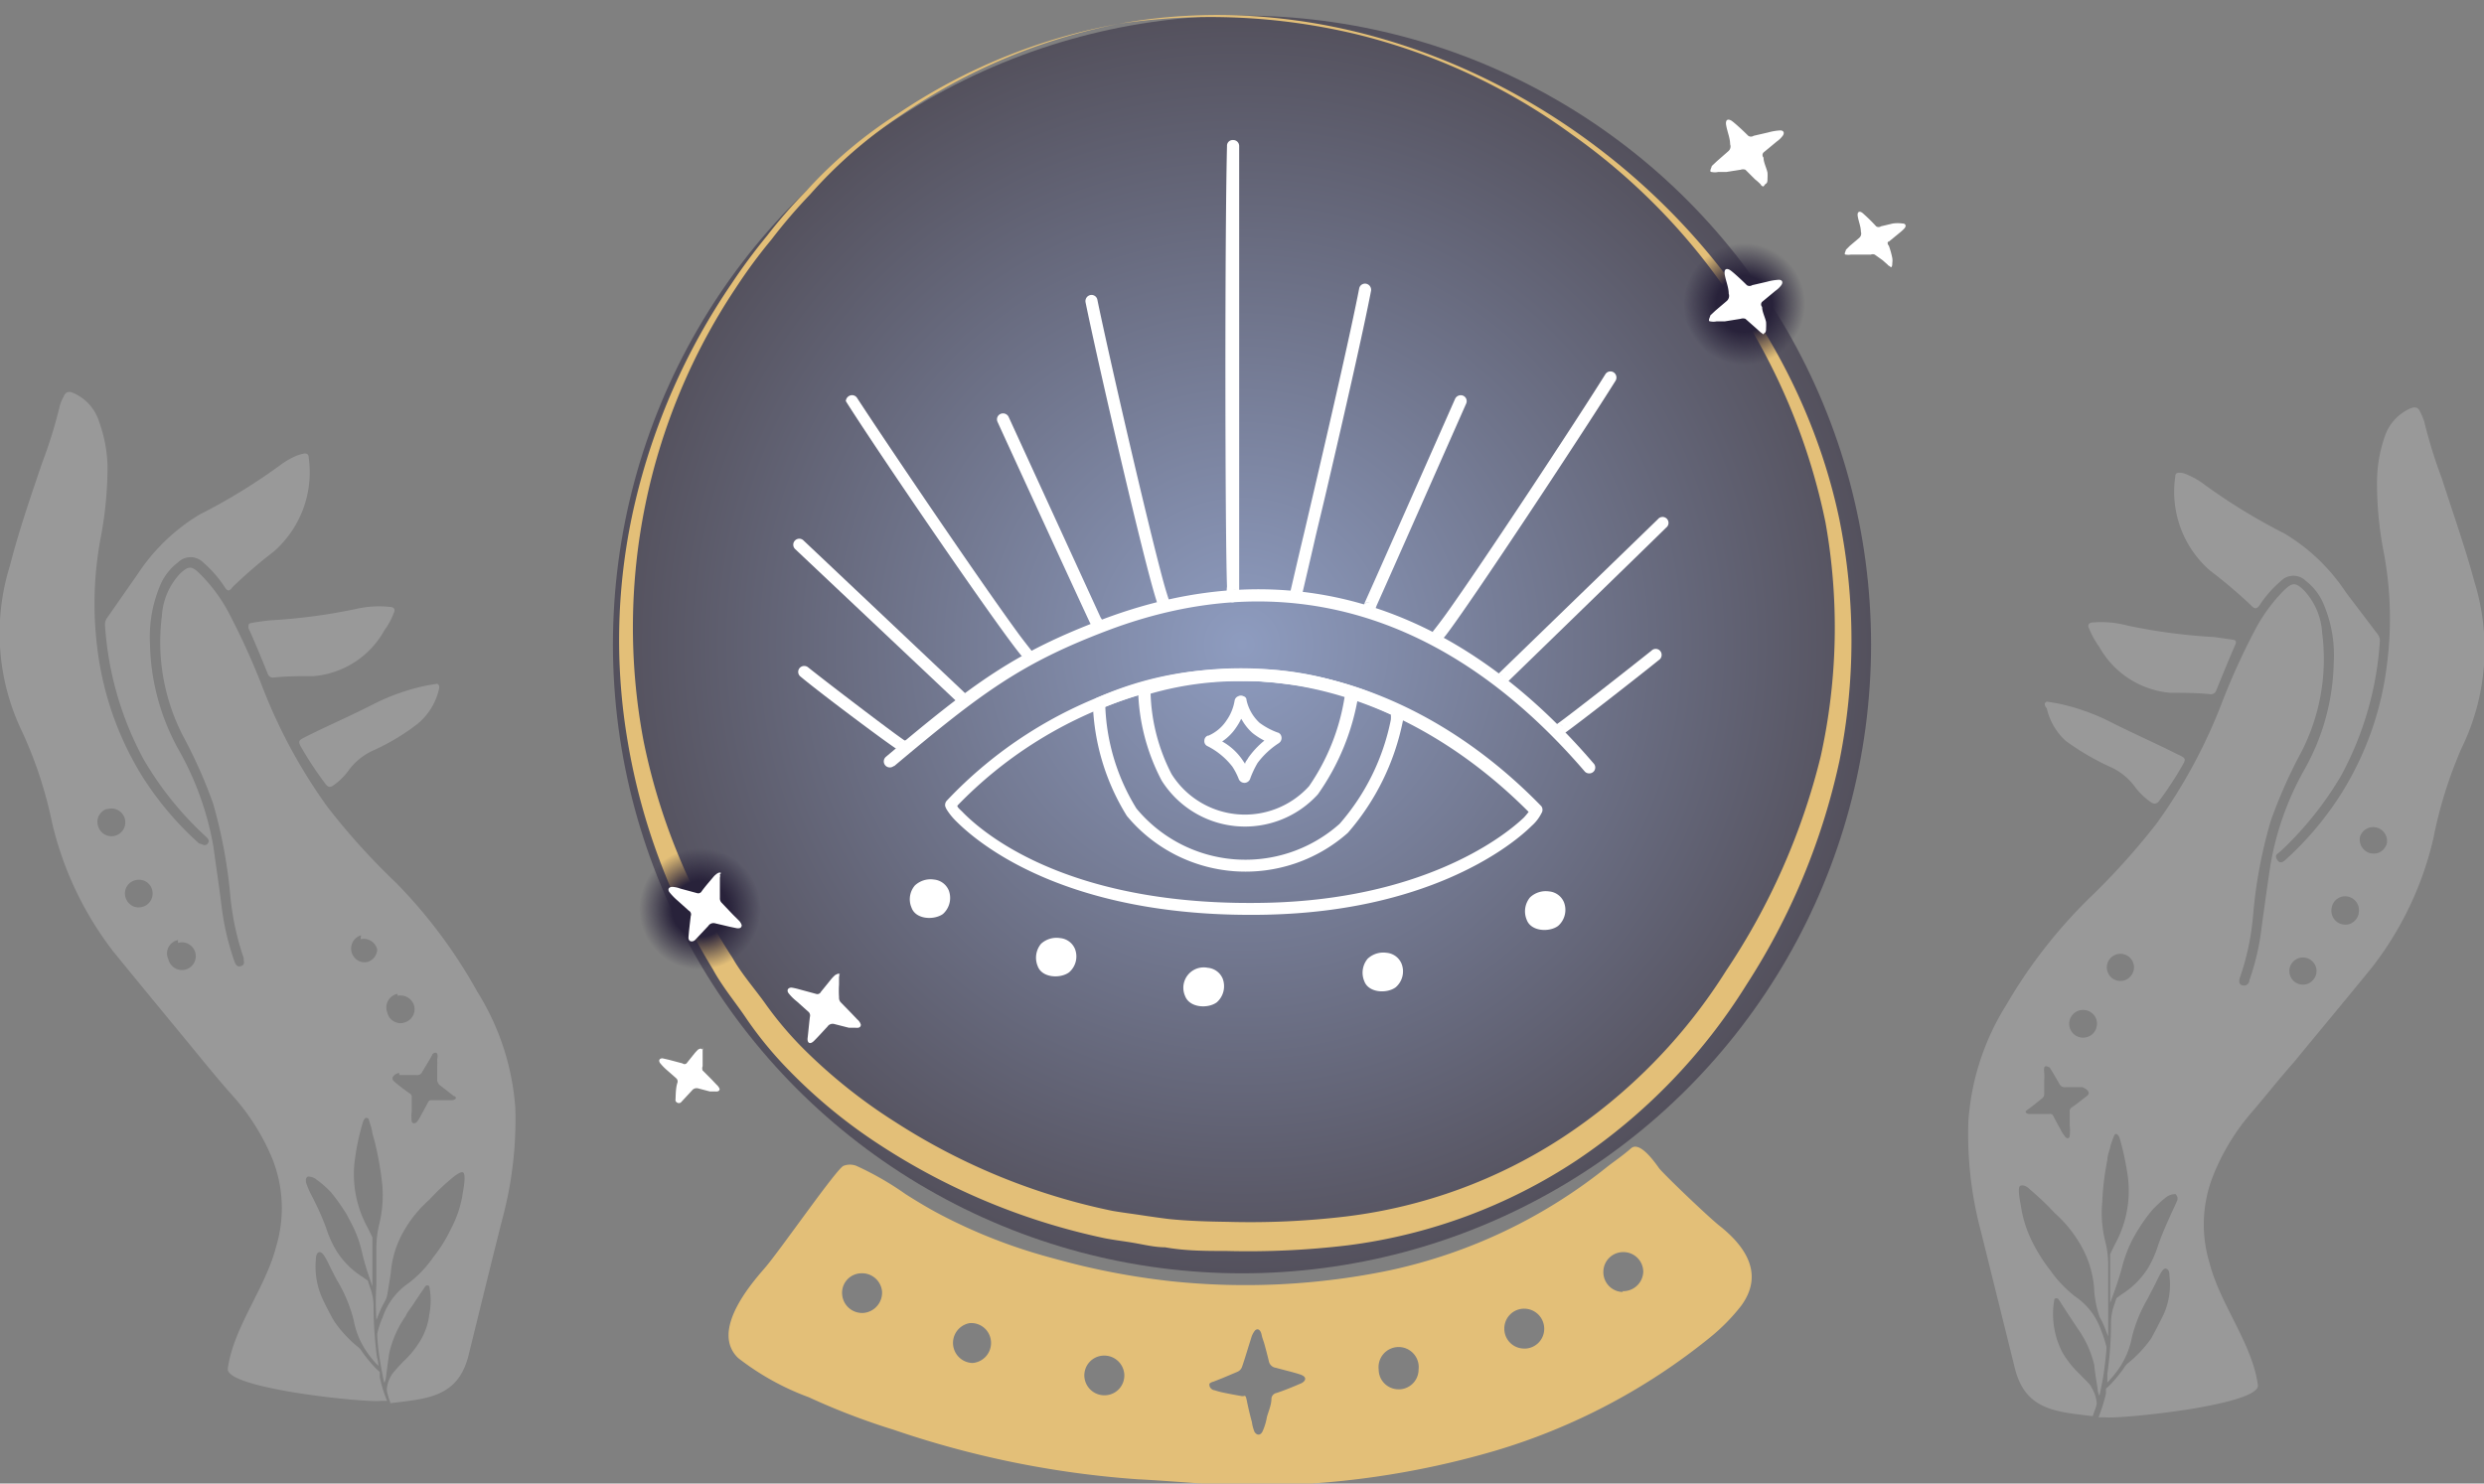 <svg xmlns="http://www.w3.org/2000/svg" xmlns:xlink="http://www.w3.org/1999/xlink" viewBox="0 0 87.78 52.44"><rect x="0" y="0" width="87.78" height="52.44" fill="#808080" stroke="none"/><defs><style>.cls-1{fill-opacity:0.5;fill:url(#radial-gradient);}.cls-2{opacity:0.2;}.cls-3,.cls-7{fill:#fff;}.cls-4{fill:#e3bf78;}.cls-5{fill:url(#radial-gradient-2);}.cls-6{fill:url(#radial-gradient-3);}.cls-7{fill-rule:evenodd;}</style><radialGradient id="radial-gradient" cx="43.89" cy="22.78" r="22.23" gradientUnits="userSpaceOnUse"><stop offset="0" stop-color="#9cb8ff"/><stop offset="1" stop-color="#28223a"/></radialGradient><radialGradient id="radial-gradient-2" cx="24.74" cy="32.13" r="2.15" gradientUnits="userSpaceOnUse"><stop offset="0.46" stop-color="#28223a"/><stop offset="1" stop-color="#28223a" stop-opacity="0"/></radialGradient><radialGradient id="radial-gradient-3" cx="61.64" cy="10.75" r="2.15" xlink:href="#radial-gradient-2"/></defs><g id="Layer_2" data-name="Layer 2"><circle class="cls-1" cx="43.89" cy="22.78" r="22.23"/><g class="cls-2"><path class="cls-3" d="M74.18,22.86a3.19,3.19,0,0,0,2.52,1.63c.47,0,.94,0,1.41.05a.2.2,0,0,0,.21-.14c.22-.54.44-1.08.67-1.61.06-.13,0-.17-.1-.18l-.63-.09a20.12,20.12,0,0,1-3.09-.41A3.55,3.55,0,0,0,74,22c-.15,0-.26.06-.17.23A3,3,0,0,0,74.18,22.86Z"/><path class="cls-3" d="M74.64,27.14a2.2,2.2,0,0,1,.78.64,2.41,2.41,0,0,0,.58.57c.11.08.18.07.27,0a12.28,12.28,0,0,0,.81-1.22c.18-.31.19-.32-.14-.47-.77-.39-1.57-.74-2.34-1.13a7.47,7.47,0,0,0-1.91-.67l-.36-.06c-.12.06-.07.16,0,.24A2.22,2.22,0,0,0,73,26.19,9,9,0,0,0,74.64,27.14Z"/><path class="cls-3" d="M86.29,16.91a17.29,17.29,0,0,1-.62-2,2,2,0,0,0-.14-.34c-.07-.18-.19-.2-.36-.13a1.66,1.66,0,0,0-.9,1A4.89,4.89,0,0,0,84,17a12.71,12.71,0,0,0,.24,2.54,12.55,12.55,0,0,1,.12,3.87A11.08,11.08,0,0,1,82.77,28a11.33,11.33,0,0,1-2,2.39c-.09.08-.2.16-.3,0s0-.2.1-.28a11.93,11.93,0,0,0,2.16-2.69,11.52,11.52,0,0,0,1.37-4.76.38.38,0,0,0-.1-.27L82.9,20.94a6.74,6.74,0,0,0-2.17-2.08,20.66,20.66,0,0,1-2.91-1.79,2.48,2.48,0,0,0-.48-.27.84.84,0,0,0-.28-.09c-.11,0-.19,0-.19.14a3.69,3.69,0,0,0,1.23,3.32,17.37,17.37,0,0,1,1.46,1.24c.13.14.19.1.28,0a3.93,3.93,0,0,1,.76-.87.62.62,0,0,1,.89,0,2,2,0,0,1,.58.72,4.56,4.56,0,0,1,.4,2.15,8,8,0,0,1-1,3.73,10.4,10.4,0,0,0-1.24,3.46c-.11.73-.21,1.46-.31,2.19a8.51,8.51,0,0,1-.43,1.86c0,.11-.11.22-.25.18s-.12-.17-.08-.29a9,9,0,0,0,.46-2.18A16.75,16.75,0,0,1,80.25,29a17.56,17.56,0,0,1,1.06-2.39,7.17,7.17,0,0,0,.75-4.24,2.4,2.4,0,0,0-.64-1.5c-.3-.29-.41-.29-.71,0a5.88,5.88,0,0,0-1.07,1.49,24.5,24.5,0,0,0-1.11,2.45,18.79,18.79,0,0,1-2.32,4.3,24.79,24.79,0,0,1-2.43,2.69,17.9,17.9,0,0,0-2.88,3.72,8.89,8.89,0,0,0-1.34,4.09A13.25,13.25,0,0,0,70,43.52l1.2,4.84c.37,1.5,1.47,1.54,2.75,1.7a.78.78,0,0,0,.05-.14c.1-.27.1-.28.09-.38a1.31,1.31,0,0,0-.19-.51c0-.06-.21-.25-.38-.43a3.56,3.56,0,0,1-.62-.76,2.93,2.93,0,0,1-.3-1.92.1.1,0,0,1,.14,0l.31.48.37.56a3.69,3.69,0,0,1,.59,1.3c0,.17.13.85.12.88a.59.59,0,0,0,.06.2s.09-.41.14-.72.11-.87.11-1a4,4,0,0,0-.19-.59,2.38,2.38,0,0,0-.93-1.21,4.37,4.37,0,0,1-.87-.92,5.75,5.75,0,0,1-.63-1,4.2,4.2,0,0,1-.41-1.3c-.09-.47-.09-.67,0-.69s.19,0,.33.14a10.08,10.08,0,0,1,.87.83,4.48,4.48,0,0,1,1,1.28A3.61,3.61,0,0,1,74,45.51a3.61,3.61,0,0,0,.2,1.05,2.84,2.84,0,0,1,.23.51l.07.17s0-.74,0-1.22,0-.9,0-1.3a3.37,3.37,0,0,0-.12-.9,4.2,4.2,0,0,1-.09-1.34A9.69,9.69,0,0,1,74.47,41c0-.17.09-.37.1-.44s.06-.21.09-.29.06-.16.09-.18.11,0,.16.16a9.78,9.78,0,0,1,.29,1.39A3.91,3.91,0,0,1,74.73,44l-.16.33v.29c0,.28,0,1.2,0,1.36v.08l.17-.47c.11-.32.19-.57.24-.76a4.68,4.68,0,0,1,.37-1c.07-.13.17-.31.22-.38a5.47,5.47,0,0,1,.49-.68,4.25,4.25,0,0,1,.5-.46.55.55,0,0,1,.32-.1s.07.08.07.14a.15.15,0,0,0,0,.06s-.09.21-.2.44c-.27.6-.35.79-.48,1.15a3.86,3.86,0,0,1-.36.82,2.93,2.93,0,0,1-.93.93l-.19.14-.06.19a1.9,1.9,0,0,0-.13.74,12.74,12.74,0,0,1-.13,1.74c0,.16,0,.3,0,.31a4.07,4.07,0,0,0,.37-.44,2.91,2.91,0,0,0,.5-1.17,5.19,5.19,0,0,1,.57-1.38c.07-.15.21-.4.29-.57.2-.42.27-.5.36-.46s.1.11.11.3a2.59,2.59,0,0,1-.21,1.31c-.08.17-.36.71-.44.85a4.33,4.33,0,0,1-.85.9.92.92,0,0,0-.13.17,5.27,5.27,0,0,1-.48.58l-.14.13,0,.18a6.61,6.61,0,0,1-.26.83l.24,0c.48.07,5.48-.43,5.39-1.14-.2-1.47-1.34-2.86-1.71-4.32a4.66,4.66,0,0,1,.12-3.06,7.88,7.88,0,0,1,1.3-2.18c.53-.61,1-1.22,1.56-1.85.91-1.11,1.84-2.22,2.75-3.34a11.72,11.72,0,0,0,2.18-4.57,15.38,15.38,0,0,1,1-3.2,8,8,0,0,0,.45-5.88C87.11,19.33,86.68,18.13,86.29,16.91ZM73.76,38.73c-.18.14-.35.28-.54.41a.16.16,0,0,0-.08.16c0,.16,0,.31,0,.47a1.53,1.53,0,0,1,0,.37c0,.12-.12.13-.19,0a.92.92,0,0,1-.13-.21c-.09-.16-.18-.32-.26-.48a.12.12,0,0,0-.15-.07l-.48,0h-.21s-.13,0-.14-.09,0,0,0,0a.5.5,0,0,1,.08-.07l.2-.15.31-.25a.19.19,0,0,0,.07-.14c0-.17,0-.33,0-.5a2.26,2.26,0,0,0,0-.26.58.58,0,0,1,0-.19c.06-.09.15,0,.19,0l.11.18.24.41a.2.2,0,0,0,.21.11h.6C73.8,38.52,73.87,38.64,73.76,38.73Zm.33-2.43a.48.48,0,0,1-.34.36.49.49,0,1,1,0-.94A.48.48,0,0,1,74.09,36.3Zm1.31-2a.5.5,0,0,1-.34.36.53.53,0,0,1-.25,0,.48.48,0,1,1,.59-.36Zm6.45.13a.5.5,0,0,1-.34.36.53.53,0,0,1-.25,0,.48.48,0,1,1,.59-.36Zm1.5-2.12a.51.51,0,0,1-.34.36.53.53,0,0,1-.25,0,.49.49,0,0,1-.36-.59A.48.48,0,0,1,83,31.7.49.49,0,0,1,83.35,32.28Zm1-2.51a.5.5,0,0,1-.34.36.69.69,0,0,1-.25,0,.5.5,0,0,1-.36-.59.49.49,0,0,1,.95.22Z"/><path class="cls-3" d="M13.59,22.27a3.16,3.16,0,0,1-2.51,1.63c-.47,0-.94,0-1.41.05a.19.19,0,0,1-.21-.14c-.22-.54-.44-1.08-.68-1.61,0-.13,0-.16.11-.18s.42-.07.63-.09a20.28,20.28,0,0,0,3.09-.41,3.55,3.55,0,0,1,1.13-.07c.15,0,.26.06.17.23A2.39,2.39,0,0,1,13.59,22.27Z"/><path class="cls-3" d="M13.14,26.55a2.24,2.24,0,0,0-.79.64,2.28,2.28,0,0,1-.58.58c-.11.07-.17.06-.26-.05a12.15,12.15,0,0,1-.81-1.21c-.18-.31-.19-.32.13-.48.78-.39,1.57-.73,2.35-1.13a7.54,7.54,0,0,1,1.9-.67l.37-.06c.11.06.07.16.05.24a2.23,2.23,0,0,1-.76,1.19A7.85,7.85,0,0,1,13.14,26.55Z"/><path class="cls-3" d="M.35,20a8,8,0,0,0,.44,5.88,14.81,14.81,0,0,1,1.05,3.2A11.88,11.88,0,0,0,4,33.63c.91,1.12,1.83,2.23,2.75,3.35.51.62,1,1.23,1.55,1.84A7.81,7.81,0,0,1,9.64,41a4.72,4.72,0,0,1,.12,3.06c-.37,1.46-1.51,2.85-1.71,4.32-.09.71,4.91,1.21,5.39,1.14l.24,0a4.51,4.51,0,0,1-.26-.84l0-.18-.14-.13a5.27,5.27,0,0,1-.48-.58.58.58,0,0,0-.13-.16,4.35,4.35,0,0,1-.85-.91c-.09-.14-.37-.68-.44-.85a2.71,2.71,0,0,1-.22-1.31q0-.27.12-.3c.09,0,.16.05.36.47.08.16.21.42.29.56a5.19,5.19,0,0,1,.57,1.38,2.85,2.85,0,0,0,.5,1.17,3.14,3.14,0,0,0,.37.44s0-.15-.05-.31a14.37,14.37,0,0,1-.12-1.73,1.91,1.91,0,0,0-.13-.75L13,45.27l-.2-.14a2.89,2.89,0,0,1-.92-.93,3.74,3.74,0,0,1-.36-.81A9.83,9.83,0,0,0,11,42.24a3.52,3.52,0,0,1-.19-.45s0,0,0-.06a.13.13,0,0,1,.07-.14.47.47,0,0,1,.31.11,3.5,3.5,0,0,1,.51.45,6.74,6.74,0,0,1,.49.68c.05.07.14.25.21.38a4.21,4.21,0,0,1,.38,1A7.53,7.53,0,0,0,13,45l.16.47v-.08c0-.16,0-1.08,0-1.36v-.29l-.16-.33a3.91,3.91,0,0,1-.47-2.34,8.56,8.56,0,0,1,.29-1.39c.05-.14.09-.18.15-.16s.05,0,.1.18a1.82,1.82,0,0,1,.08.29c0,.07.07.27.11.44a11.16,11.16,0,0,1,.25,1.46,4.31,4.31,0,0,1-.1,1.35,3.61,3.61,0,0,0-.11.9c0,.39,0,.86,0,1.29a10,10,0,0,0,0,1.23l.07-.17A3.66,3.66,0,0,1,13.6,46c.07-.12.08-.15.21-1a3.48,3.48,0,0,1,.36-1.3,4.36,4.36,0,0,1,1-1.29,8.17,8.17,0,0,1,.87-.82c.14-.11.26-.17.32-.15s.09.22,0,.69a3.89,3.89,0,0,1-.42,1.3,5.11,5.11,0,0,1-.62,1,4.14,4.14,0,0,1-.87.92,2.4,2.4,0,0,0-.93,1.22,2.82,2.82,0,0,0-.19.59,7.28,7.28,0,0,0,.11,1c.05.31.13.71.14.72a.59.59,0,0,0,.06-.2s.09-.71.12-.87a3.73,3.73,0,0,1,.59-1.31c0-.06.21-.31.36-.56l.32-.47a.09.09,0,0,1,.14,0,2.53,2.53,0,0,1,0,1,2.34,2.34,0,0,1-.31.91,3.33,3.33,0,0,1-.62.76c-.17.18-.34.37-.38.43a1.17,1.17,0,0,0-.19.51c0,.1,0,.11.08.38a1.21,1.21,0,0,1,.05.14c1.29-.16,2.39-.2,2.76-1.7s.79-3.23,1.2-4.84a13.52,13.52,0,0,0,.45-3.9,8.93,8.93,0,0,0-1.34-4.1A17.9,17.9,0,0,0,14,31.21a23.8,23.8,0,0,1-2.43-2.69,18.79,18.79,0,0,1-2.32-4.3,25.57,25.57,0,0,0-1.11-2.45,5.68,5.68,0,0,0-1.08-1.49c-.29-.29-.4-.28-.7,0a2.4,2.4,0,0,0-.64,1.5A7.24,7.24,0,0,0,6.46,26a17.2,17.2,0,0,1,1.07,2.4,17.4,17.4,0,0,1,.61,3.28,9.53,9.53,0,0,0,.47,2.18c0,.12.06.24-.09.29s-.2-.07-.24-.18a9.15,9.15,0,0,1-.44-1.86c-.09-.73-.2-1.46-.3-2.19A10.62,10.62,0,0,0,6.3,26.48a8,8,0,0,1-1-3.73A4.67,4.67,0,0,1,5.7,20.6a2,2,0,0,1,.59-.72.63.63,0,0,1,.89,0,4.2,4.2,0,0,1,.76.87c.09.14.15.18.28,0a17.08,17.08,0,0,1,1.45-1.25,3.72,3.72,0,0,0,1.24-3.32c0-.13-.08-.17-.2-.14a1.52,1.52,0,0,0-.28.09,2.73,2.73,0,0,0-.47.27,20.66,20.66,0,0,1-2.91,1.79,6.84,6.84,0,0,0-2.17,2.08L3.8,21.82a.42.42,0,0,0-.09.27,11.52,11.52,0,0,0,1.37,4.76,11.66,11.66,0,0,0,2.16,2.69c.08.08.2.16.1.28s-.21,0-.3,0A11.28,11.28,0,0,1,5,27.4a11.17,11.17,0,0,1-1.57-4.56A12.56,12.56,0,0,1,3.56,19a13.49,13.49,0,0,0,.24-2.54,5,5,0,0,0-.3-1.56,1.63,1.63,0,0,0-.89-1c-.17-.08-.29-.06-.36.12a1.43,1.43,0,0,0-.14.34,16.68,16.68,0,0,1-.62,2C1.09,17.54.67,18.75.35,20Zm13.76,18h.6a.19.19,0,0,0,.21-.11l.24-.4.11-.19c0-.05.13-.14.18-.05a.33.33,0,0,1,0,.19,2.26,2.26,0,0,1,0,.26c0,.17,0,.33,0,.5a.31.31,0,0,0,.08.15l.31.24.19.15s.07,0,.08.07a.07.07,0,0,1,0,0c0,.05-.09.08-.14.08h-.21l-.48,0c-.08,0-.11,0-.15.07l-.26.48a1.48,1.48,0,0,1-.13.21c-.07.08-.16.07-.19,0a1.61,1.61,0,0,1,0-.38c0-.16,0-.31,0-.47a.15.15,0,0,0-.09-.16c-.18-.13-.36-.26-.53-.41S14,37.93,14.11,37.93Zm-.06-2.8a.5.5,0,0,1,.59.37.49.49,0,0,1-.37.58.39.39,0,0,1-.24,0,.47.47,0,0,1-.34-.35A.49.49,0,0,1,14.05,35.13Zm-1.31-2a.49.49,0,0,1,.59.36A.48.48,0,0,1,13,34a.49.49,0,0,1-.24,0,.49.49,0,0,1,0-.94Zm-6.45.13a.49.49,0,1,1,0,.94.5.5,0,0,1-.34-.36A.48.48,0,0,1,6.29,33.23ZM4.8,31.11a.48.48,0,0,1,.58.36.49.49,0,0,1-.36.59.52.52,0,0,1-.25,0,.5.5,0,0,1-.34-.36A.48.48,0,0,1,4.8,31.11Zm-1-2.51a.49.49,0,1,1,0,.94.5.5,0,0,1-.34-.36A.48.48,0,0,1,3.76,28.6Z"/></g><path class="cls-4" d="M60.74,43.31c-.43-.35-1.83-1.69-2.1-2-.11-.15-.68-1-1-.72s-.57.44-.85.66a18.49,18.49,0,0,1-7.66,3.65,25.13,25.13,0,0,1-7.74.39,25.89,25.89,0,0,1-3-.51c-.44-.1-.88-.22-1.32-.34A19,19,0,0,1,33.36,43c-.47-.24-.92-.51-1.36-.79a10.74,10.74,0,0,0-1.74-1,.63.63,0,0,0-.45,0c-.24.09-2.25,3-2.79,3.62s-1.9,2.23-.94,3.17a9.26,9.26,0,0,0,2.5,1.39,24.44,24.44,0,0,0,3,1.15,34,34,0,0,0,8.62,1.75c1.41.07,2.62.21,4,.22a30.33,30.33,0,0,0,8.71-1.25,22,22,0,0,0,7.54-4,6.9,6.9,0,0,0,1.07-1.09C62.39,45,61.62,44,60.74,43.31Zm-30.22,3.1a.71.71,0,0,1-.76-.65.69.69,0,0,1,.65-.75.71.71,0,0,1,.76.64A.72.72,0,0,1,30.52,46.41Zm3.85,1.77a.71.71,0,0,1-.1-1.41.7.7,0,0,1,.75.65A.71.71,0,0,1,34.37,48.18Zm4.71,1.14a.71.71,0,0,1-.76-.65.7.7,0,0,1,.65-.75.71.71,0,0,1,.76.65A.7.7,0,0,1,39.08,49.32ZM46,48.89c-.3.13-.59.25-.89.35a.22.22,0,0,0-.18.2c0,.22-.1.44-.16.65a2,2,0,0,1-.16.52c-.08.15-.21.12-.28,0a1.43,1.43,0,0,1-.09-.34c-.07-.26-.13-.51-.18-.76s-.07-.14-.18-.16-.46-.08-.68-.13a2.45,2.45,0,0,1-.29-.08c-.07,0-.17-.09-.17-.17a.16.16,0,0,1,0-.06.31.31,0,0,1,.14-.07l.33-.13.52-.22a.3.3,0,0,0,.16-.17c.08-.23.15-.46.22-.69l.11-.35a.75.75,0,0,1,.13-.25c.11-.1.2,0,.23.14s.06.2.09.3.12.44.17.65a.29.29,0,0,0,.25.23c.28.08.56.14.84.23S46.14,48.81,46,48.89Zm3.43.22a.7.7,0,0,1-.71-.7.71.71,0,1,1,1.41,0A.7.7,0,0,1,49.39,49.11Zm4.43-1.44a.7.7,0,0,1-.7-.7.7.7,0,0,1,.7-.71.71.71,0,0,1,.71.71A.7.7,0,0,1,53.82,47.67Zm3.5-2a.7.7,0,0,1-.7-.71.7.7,0,0,1,.7-.7.7.7,0,0,1,.71.7A.71.71,0,0,1,57.32,45.64Z"/><path class="cls-4" d="M39.54.84A20.63,20.63,0,0,0,31.8,4.1a16.42,16.42,0,0,0-3.17,2.77,19,19,0,0,0-1.37,1.6A18.46,18.46,0,0,0,26,10.18a21.62,21.62,0,0,0-3.26,16,22,22,0,0,0,3.14,7.67c.34.6.81,1.12,1.21,1.69a12.61,12.61,0,0,0,1.34,1.57,19,19,0,0,0,3.22,2.56A22.54,22.54,0,0,0,39.3,42.8c.34.06.67.1,1,.15s.68.1,1,.14c.68.07,1.37.09,2.07.1A28.5,28.5,0,0,0,47.57,43a17.94,17.94,0,0,0,7.66-2.8A19.38,19.38,0,0,0,61,34.31a23.76,23.76,0,0,0,3.34-7.57,21.12,21.12,0,0,0,.17-8.27A22.27,22.27,0,0,0,55.53,4.74a21.65,21.65,0,0,0-7.6-3.53A22.15,22.15,0,0,0,39.54.84Zm0,0C50.83-1.2,62.63,7.09,65,18.36a21.59,21.59,0,0,1,0,8.55,23.8,23.8,0,0,1-3.29,7.91,20.48,20.48,0,0,1-6,6.2,19,19,0,0,1-8.08,3,29.55,29.55,0,0,1-4.3.2c-.71,0-1.43,0-2.16-.13-.35,0-.73-.09-1.07-.15s-.7-.1-1.06-.17a23.37,23.37,0,0,1-7.95-3.3,18.65,18.65,0,0,1-3.33-2.76,13.42,13.42,0,0,1-1.36-1.67c-.4-.6-.87-1.15-1.21-1.78a22.56,22.56,0,0,1-3-8,21.29,21.29,0,0,1,.25-8.49,23.15,23.15,0,0,1,3.41-7.74,20.74,20.74,0,0,1,1.26-1.7,17.62,17.62,0,0,1,1.4-1.6A15.94,15.94,0,0,1,31.76,4,20.45,20.45,0,0,1,39.54.84Z"/><circle class="cls-5" cx="24.74" cy="32.13" r="2.15"/><path class="cls-3" d="M25.44,30.9a.24.24,0,0,1,0,.12l0,.27c0,.15,0,.3,0,.45a.22.22,0,0,0,.06.17l.39.41.2.2a.41.41,0,0,1,.12.18c0,.12-.1.12-.18.11l-.24-.05-.51-.12a.22.22,0,0,0-.25.09l-.46.49c-.1.1-.25.07-.24-.09s.05-.5.08-.75a.15.15,0,0,0-.07-.19l-.39-.35a2.2,2.2,0,0,1-.3-.31c-.07-.11,0-.18.11-.18a.94.94,0,0,1,.28.06l.59.16a.14.14,0,0,0,.17-.07c.11-.15.23-.29.34-.42s.1-.12.16-.17.13-.09.18-.05A.08.08,0,0,1,25.44,30.9Z"/><path class="cls-3" d="M29.65,34.41a.17.17,0,0,1,0,.12l0,.27a3.42,3.42,0,0,0,0,.45.25.25,0,0,0,.05.17l.4.41.2.21a.36.36,0,0,1,.12.18c0,.11-.1.12-.18.11l-.24,0-.51-.13a.22.22,0,0,0-.25.09c-.16.17-.31.34-.47.5s-.25.06-.23-.1.05-.5.08-.74a.18.18,0,0,0-.07-.2l-.39-.35a1.7,1.7,0,0,1-.3-.3c-.07-.11,0-.19.11-.19a2.14,2.14,0,0,1,.27.06l.59.16a.14.14,0,0,0,.18-.07l.34-.42a1.29,1.29,0,0,1,.16-.17s.13-.08.18-.05A.05.05,0,0,1,29.65,34.41Z"/><path class="cls-3" d="M24.83,37a.33.33,0,0,1,0,.1l0,.23c0,.12,0,.24,0,.36a.2.2,0,0,0,0,.15l.33.33.16.17a.42.42,0,0,1,.11.15c0,.09-.09.1-.16.09l-.19,0-.42-.11a.21.21,0,0,0-.21.08l-.38.41c-.08.08-.21,0-.2-.08s0-.41.07-.61a.15.15,0,0,0-.05-.16l-.33-.29a1.88,1.88,0,0,1-.24-.25c-.06-.1,0-.16.09-.16l.22.05.49.13a.11.11,0,0,0,.14,0l.28-.35a1.79,1.79,0,0,1,.13-.14s.11-.07.15,0S24.83,37,24.83,37Z"/><circle class="cls-6" cx="61.64" cy="10.75" r="2.15"/><path class="cls-3" d="M62.32,11.82s-.07-.05-.1-.07l-.2-.18-.34-.3a.26.26,0,0,0-.17,0l-.56.09-.29,0a.54.54,0,0,1-.22,0c-.11,0,0-.16,0-.21l.18-.17.4-.34a.24.24,0,0,0,.07-.26c0-.22-.1-.44-.14-.67s.09-.24.22-.14.38.33.56.51a.17.17,0,0,0,.19,0l.52-.12a1.94,1.94,0,0,1,.42-.07c.13,0,.16.1.08.2a.9.9,0,0,1-.2.19l-.47.39a.13.13,0,0,0,0,.18c0,.17.1.35.14.53a1.74,1.74,0,0,1,0,.22c0,.06,0,.16-.07.18Z"/><path class="cls-3" d="M62.32,6.59s-.07,0-.1-.07a1.71,1.71,0,0,0-.2-.18L61.68,6a.26.26,0,0,0-.17,0L61,6.08l-.29,0a.54.54,0,0,1-.22,0c-.11,0,0-.16,0-.21l.18-.17.4-.35a.22.22,0,0,0,.07-.25c0-.22-.1-.44-.14-.67s.09-.24.22-.14.38.33.56.51a.17.17,0,0,0,.19,0l.52-.12a1.94,1.94,0,0,1,.42-.07c.13,0,.16.1.08.2a.9.9,0,0,1-.2.19l-.47.39a.13.13,0,0,0,0,.18c0,.17.1.35.14.53a1.74,1.74,0,0,1,0,.22c0,.06,0,.16-.07.18Z"/><path class="cls-3" d="M66.78,9.41a.17.17,0,0,1-.08-.06l-.17-.15L66.25,9a.19.19,0,0,0-.14,0L65.64,9l-.23,0a.55.55,0,0,1-.18,0c-.09,0,0-.12,0-.17l.14-.14.33-.28a.2.2,0,0,0,.06-.22c0-.18-.08-.36-.11-.54s.07-.2.17-.12A6,6,0,0,1,66.3,8a.15.15,0,0,0,.17,0l.42-.1a1.33,1.33,0,0,1,.34,0c.11,0,.14.08.08.16a1.29,1.29,0,0,1-.17.16l-.39.32c-.06,0-.06.08,0,.15a3,3,0,0,1,.12.43.58.58,0,0,1,0,.18c0,.05,0,.13-.05.15Z"/><path class="cls-7" d="M42.69,26a.19.19,0,0,0-.13.18.19.19,0,0,0,.1.19,2.58,2.58,0,0,1,.89.73,2.37,2.37,0,0,1,.23.45.22.22,0,0,0,.23.12.22.22,0,0,0,.16-.12,3.38,3.38,0,0,1,.27-.58,2.89,2.89,0,0,1,.75-.7.22.22,0,0,0,.08-.27.18.18,0,0,0-.13-.11,2.5,2.5,0,0,1-.63-.34,1.55,1.55,0,0,1-.46-.8c0-.11-.1-.14-.11-.14a.19.19,0,0,0-.18,0,.2.2,0,0,0-.13.15,1.69,1.69,0,0,1-.29.71,1.45,1.45,0,0,1-.65.54Zm1.17-.59a2,2,0,0,1-.16.28,1.8,1.8,0,0,1-.51.52,2.11,2.11,0,0,1,.7.63L44,27c0-.07.07-.13.11-.21a3,3,0,0,1,.57-.61,2.52,2.52,0,0,1-.42-.27,1.83,1.83,0,0,1-.37-.46Z"/><path class="cls-7" d="M31.6,27.08c3.08-2.59,4.49-3.64,7.56-4.8,6.26-2.36,12.05-.59,16.85,5a.22.22,0,0,0,.3,0,.21.21,0,0,0,0-.3C51.4,21.25,45.44,19.46,39,21.88c-3.13,1.18-4.57,2.24-7.69,4.87a.21.21,0,0,0,.27.33Z"/><path class="cls-7" d="M44.86,32.33c5.44-.14,8.37-2.25,9.27-3.14a1.46,1.46,0,0,0,.34-.44.22.22,0,0,0,0-.25c-4.12-4.24-9.6-6-14.9-4.14a15.18,15.18,0,0,0-6.11,3.94.23.23,0,0,0-.06.19.56.56,0,0,0,.07.15,2.27,2.27,0,0,0,.32.39c1,1,4.25,3.48,11.11,3.3ZM54,28.68c-4-4-9.25-5.69-14.34-3.92a14.82,14.82,0,0,0-5.83,3.72c0,.07.13.16.22.26,1,1,4.13,3.34,10.79,3.17,5.26-.14,8.11-2.16,9-3,.07-.07.13-.15.18-.21Z"/><path class="cls-7" d="M43.77,21a.17.17,0,0,1,0,.07.22.22,0,0,1-.21.22.21.21,0,0,1-.2-.14,1.84,1.84,0,0,1,0-.42c-.07-2-.08-12.35,0-15.57a.2.2,0,0,1,.21-.21.21.21,0,0,1,.22.21c0,3.22,0,13.52,0,15.56,0,.13,0,.25,0,.28Zm-.19-.14a.18.18,0,0,1,.1,0,.14.14,0,0,0-.1,0Zm0,0h0Z"/><path class="cls-7" d="M41.37,21.23a.18.18,0,0,1,0,.1.2.2,0,0,1-.16.25.22.22,0,0,1-.17,0,.29.29,0,0,1-.07-.08,1.07,1.07,0,0,1-.1-.26c-.44-1.35-2.06-8.36-2.51-10.56a.22.22,0,0,1,.17-.25.21.21,0,0,1,.25.17c.4,1.94,1.72,7.68,2.31,9.88.1.37.21.72.24.78Zm-.12-.06h0Z"/><path class="cls-7" d="M46,21.08c.08-.36.27-1.15.5-2.16.13-.55.28-1.16.43-1.81.58-2.49,1.25-5.42,1.52-6.83a.22.22,0,0,0-.17-.25.21.21,0,0,0-.25.17c-.27,1.4-.94,4.33-1.52,6.82l-.42,1.8c-.24,1-.42,1.8-.51,2.17a.22.22,0,0,0,.16.25.21.21,0,0,0,.26-.16Z"/><path class="cls-7" d="M36.48,23a.18.18,0,0,1,.08.07.21.21,0,0,1-.06.29.19.19,0,0,1-.17,0,.14.14,0,0,1-.1-.05,1.26,1.26,0,0,1-.19-.2c-.89-1.1-4.93-7-6.15-8.93A.22.22,0,0,1,30,14a.21.21,0,0,1,.29.07c1.08,1.66,4.38,6.53,5.73,8.37.23.31.46.59.5.65Zm-.13,0-.07,0,.07,0Z"/><path class="cls-7" d="M50.62,22.34c.05-.06.27-.34.5-.66,1.32-1.85,4.56-6.77,5.61-8.45a.21.21,0,0,1,.29-.07.22.22,0,0,1,.07.3c-1.19,1.9-5.15,7.9-6,9a2.36,2.36,0,0,1-.18.2.31.31,0,0,1-.1.05.19.19,0,0,1-.17,0,.21.21,0,0,1-.07-.29.18.18,0,0,1,.08-.07Zm.13,0,.08,0s0,0-.08,0Z"/><path class="cls-7" d="M39,22a.21.21,0,0,1-.09.27.2.2,0,0,1-.29-.06v0L38.51,22c-.43-.92-2.59-5.62-3.26-7.09a.21.21,0,0,1,.11-.28.22.22,0,0,1,.28.1l3.25,7.09L39,22Z"/><path class="cls-7" d="M48.19,21.39h0l.07-.16c.42-.93,2.51-5.66,3.16-7.13a.22.22,0,0,1,.29-.11.21.21,0,0,1,.1.28c-.65,1.47-2.74,6.2-3.16,7.13a1,1,0,0,1-.07.16.23.23,0,0,1-.3.1.23.23,0,0,1-.09-.28Zm0,0h0Zm.22-.09a.18.18,0,0,0-.22.09.2.2,0,0,1,.22-.09Z"/><path class="cls-7" d="M34.18,24.58a.21.21,0,0,1-.26.33l0,0a1.14,1.14,0,0,0-.12-.12L28.1,19.41a.21.21,0,0,1,.29-.31l5.67,5.36.12.12Z"/><path class="cls-7" d="M52.87,23.9h0l.12-.12,5.6-5.43a.21.21,0,1,1,.29.3c-1.15,1.13-4.86,4.73-5.59,5.44l-.13.12c-.15.15-.32,0-.32,0a.23.23,0,0,1,0-.29Zm0,0h0Zm.24,0a.19.19,0,0,0-.24,0,.21.21,0,0,1,.24,0Z"/><path class="cls-7" d="M32,26.18l.06,0a.22.22,0,0,1,0,.3.21.21,0,0,1-.18.08.37.37,0,0,1-.19-.08c-.47-.31-2.73-2-3.42-2.58a.21.21,0,0,1,0-.3.22.22,0,0,1,.3,0c.69.55,2.93,2.26,3.39,2.57l0,0Zm-.11,0a.2.2,0,0,0-.13.08.22.22,0,0,1,.13-.08Z"/><path class="cls-7" d="M55,25.61l0,0c.46-.32,2.67-2.06,3.36-2.61a.21.21,0,0,1,.3,0,.22.22,0,0,1,0,.3c-.69.56-2.93,2.31-3.39,2.63a.37.37,0,0,1-.19.08.18.18,0,0,1-.18-.08.22.22,0,0,1,0-.3l.06,0Zm.11,0a.18.18,0,0,1,.13.08.2.2,0,0,0-.13-.08Z"/><path class="cls-7" d="M38.72,24.69a.2.2,0,0,0-.1.2,8,8,0,0,0,1.2,3.95,5.45,5.45,0,0,0,7.81.6,8.59,8.59,0,0,0,1.94-3.93,1.13,1.13,0,0,0,0-.45.3.3,0,0,0-.13-.14c-.49-.23-1.05-.47-1.34-.57a11.56,11.56,0,0,0-2.62-.59,13.26,13.26,0,0,0-2.89-.07,11.69,11.69,0,0,0-3.88,1Zm10.45.57c-.44-.21-.94-.41-1.2-.5a10.81,10.81,0,0,0-2.52-.58,13.16,13.16,0,0,0-2.81-.07,12.16,12.16,0,0,0-3.58.88,7.38,7.38,0,0,0,1.1,3.59,5,5,0,0,0,7.18.54,7.94,7.94,0,0,0,1.81-3.68,1.24,1.24,0,0,0,0-.18Z"/><path class="cls-7" d="M40.33,24.2a.22.22,0,0,0-.11.21,7.22,7.22,0,0,0,.83,3.18,3.48,3.48,0,0,0,5.52.49A8.39,8.39,0,0,0,48,24.59a.36.36,0,0,0,0-.16.2.2,0,0,0-.09-.12,10.69,10.69,0,0,0-4-.66,10.43,10.43,0,0,0-3.54.55Zm7.19.41a11.46,11.46,0,0,0-3.64-.53,11.31,11.31,0,0,0-3.22.44,6.62,6.62,0,0,0,.74,2.84,3.06,3.06,0,0,0,4.86.43,7.62,7.62,0,0,0,1.26-3.18Z"/><path class="cls-7" d="M33,31.09a.81.81,0,0,0-.67.21.75.75,0,0,0-.12.78c.15.43.8.45,1.11.23a.76.76,0,0,0,.21-.83.63.63,0,0,0-.53-.39Z"/><path class="cls-7" d="M37.46,33.16a.81.81,0,0,0-.67.2.77.77,0,0,0-.12.79c.15.42.8.45,1.11.22a.74.74,0,0,0,.21-.82.63.63,0,0,0-.53-.39Z"/><path class="cls-7" d="M42.68,34.21a.72.72,0,0,0-.8,1c.16.42.81.45,1.12.22a.76.76,0,0,0,.21-.83.63.63,0,0,0-.53-.39Z"/><path class="cls-7" d="M49,33.68a.81.81,0,0,0-.67.21.77.77,0,0,0-.12.79c.15.42.8.45,1.11.22a.74.74,0,0,0,.21-.83.63.63,0,0,0-.53-.39Z"/><path class="cls-7" d="M54.74,31.51a.81.81,0,0,0-.67.21.77.77,0,0,0-.12.79c.15.42.8.45,1.11.22a.75.75,0,0,0,.21-.83.63.63,0,0,0-.53-.39Z"/></g></svg>